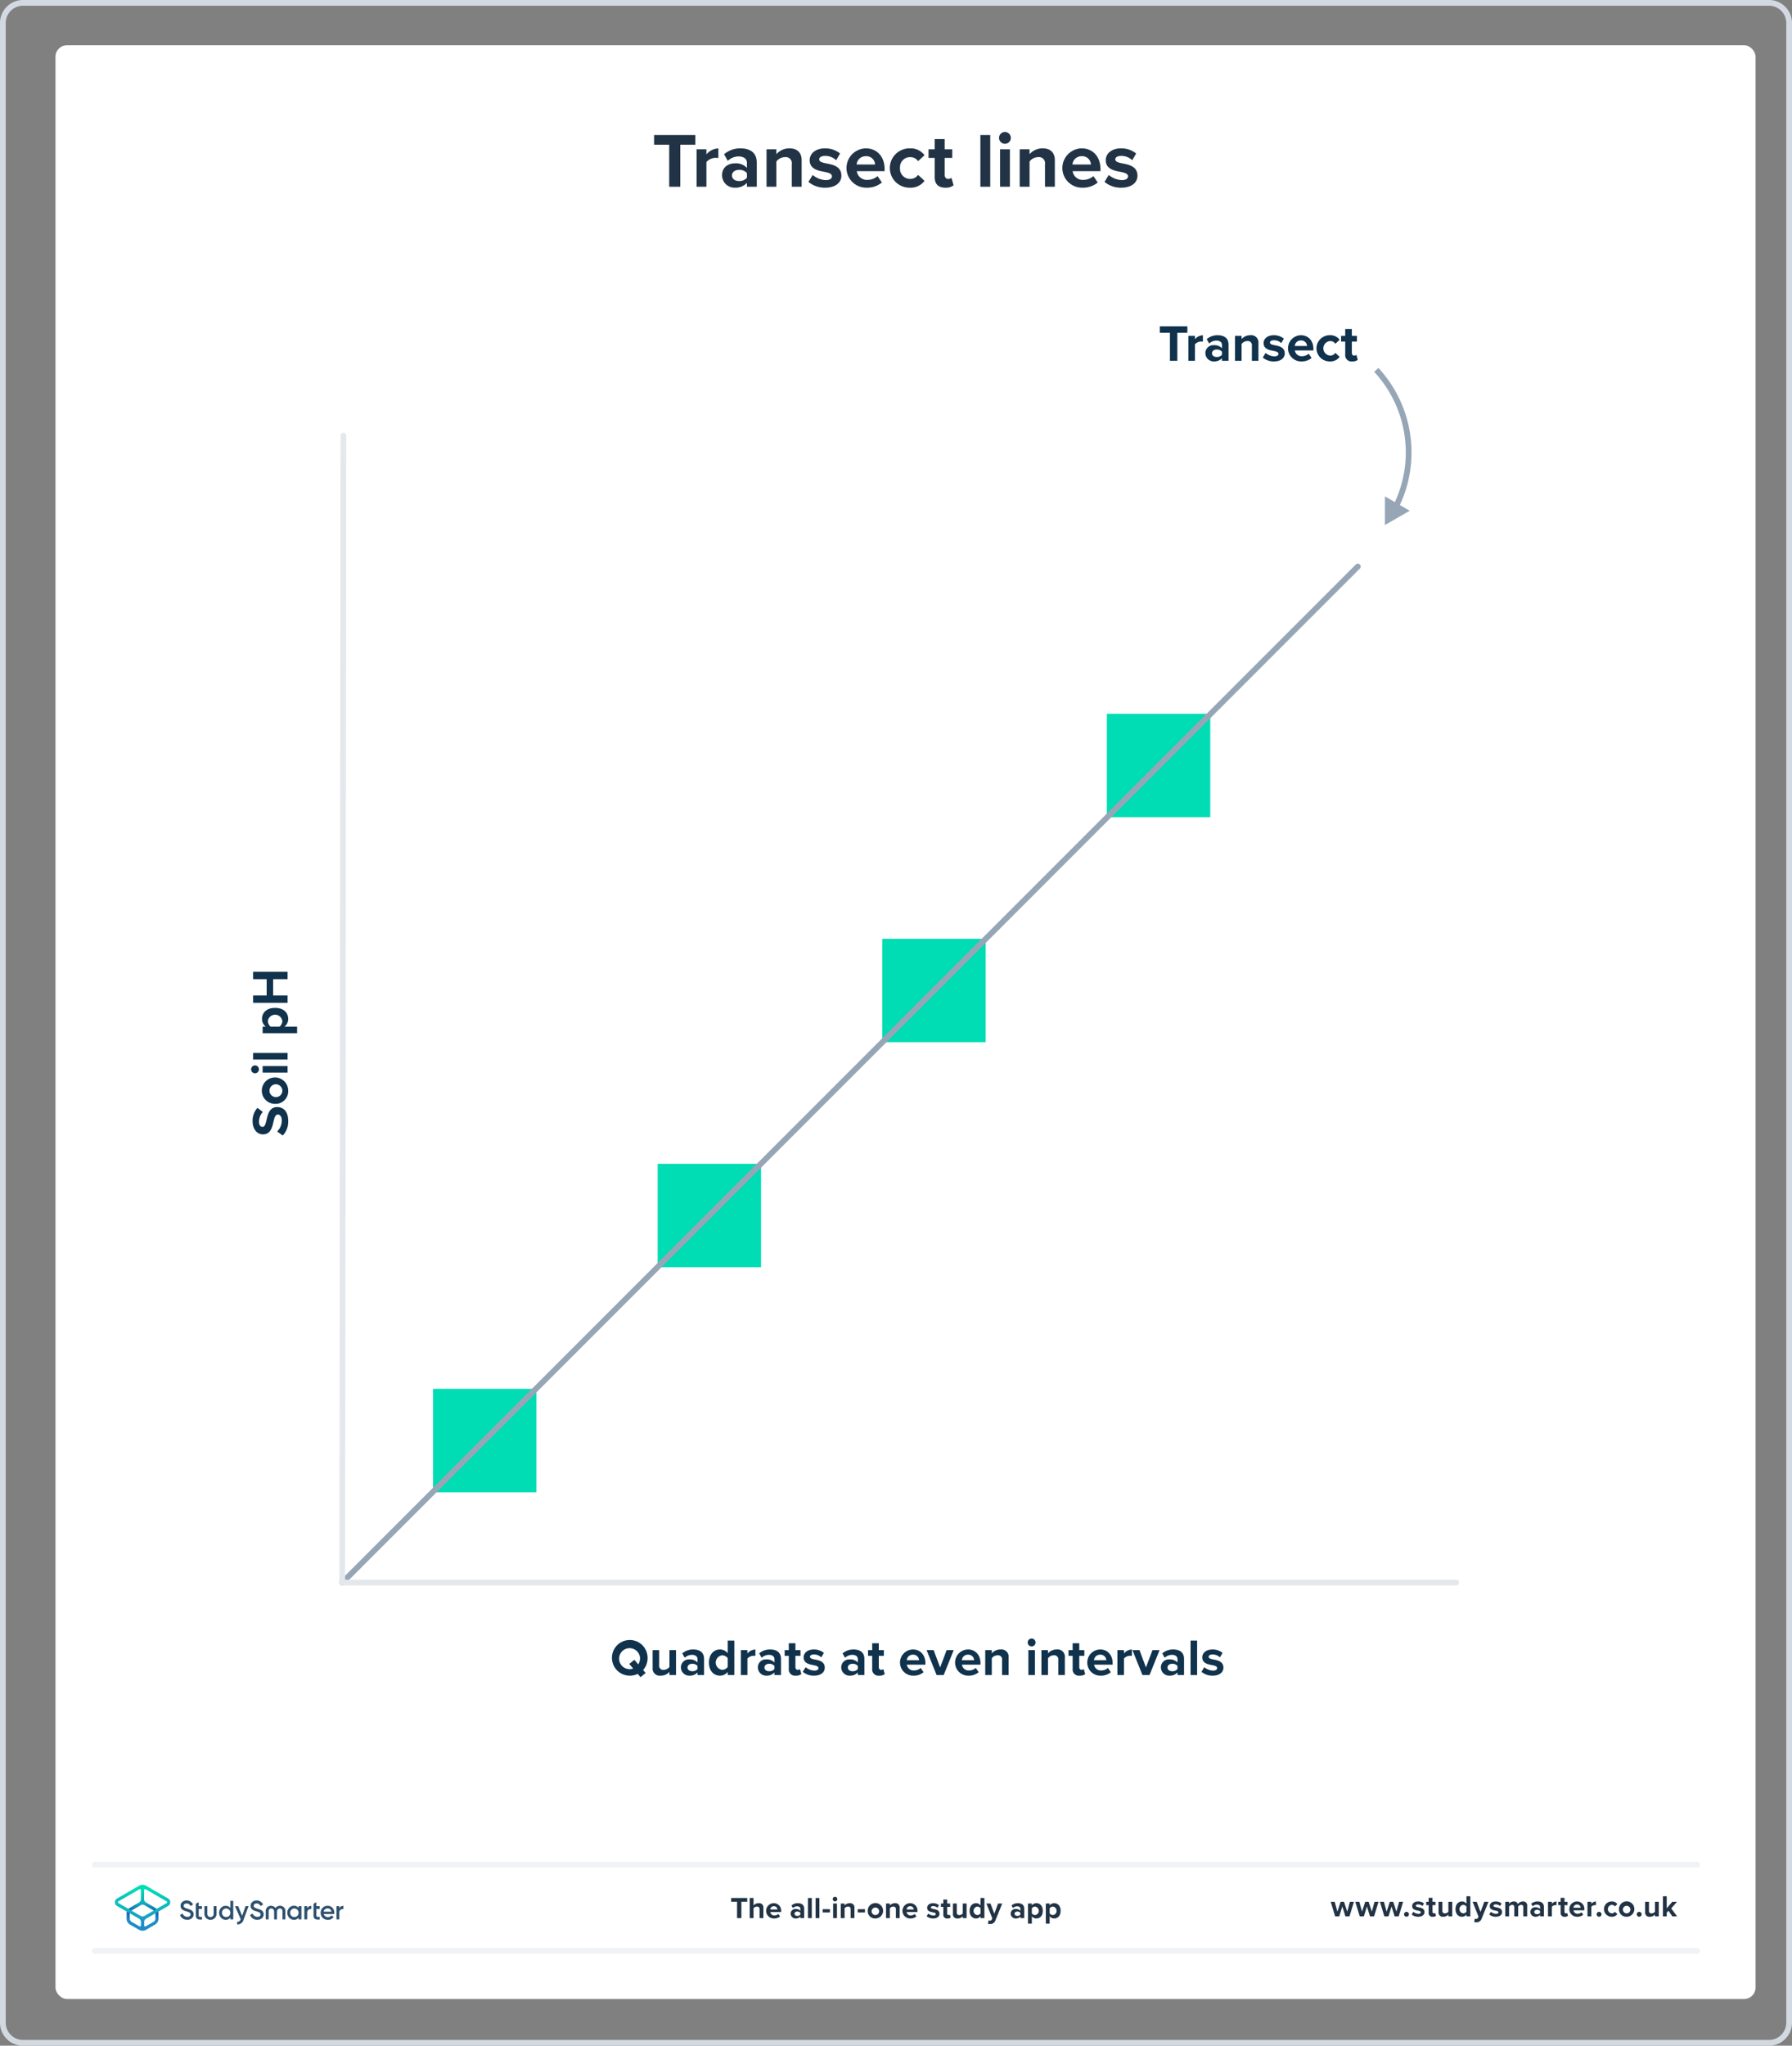 <svg xmlns="http://www.w3.org/2000/svg" xmlns:xlink="http://www.w3.org/1999/xlink" viewBox="0 0 624 712"><rect x="0" y="0" width="624" height="712" fill="#808080" stroke="none"/><defs><style>.a{fill:#fff;}.b{fill:#d2d9e0;}.c{fill:#213345;}.d,.h,.l,.m{fill:none;stroke-width:2px;}.d{stroke:#f0f2f5;stroke-miterlimit:10;}.d,.l,.m{stroke-linecap:round;}.e{fill:#2d506e;}.f{fill:url(#a);}.g{fill:url(#b);}.h,.l{stroke:#96a6b6;}.h,.l,.m{stroke-linejoin:round;}.i{fill:#96a6b6;}.j{fill:#10324c;}.k{fill:#00dcb4;}.m{stroke:#e4e8ec;}</style><linearGradient id="a" x1="49.625" y1="42.244" x2="49.625" y2="54.89" gradientTransform="matrix(1, 0, 0, -1, 0, 712.715)" gradientUnits="userSpaceOnUse"><stop offset="0" stop-color="#1e8cc8"/><stop offset="0.153" stop-color="#1e8cc8"/><stop offset="0.225" stop-color="#1d84c4"/><stop offset="0.336" stop-color="#1b6ebb"/><stop offset="0.4" stop-color="#195fb4"/><stop offset="0.46" stop-color="#176fb6"/><stop offset="0.576" stop-color="#1298bb"/><stop offset="0.634" stop-color="#0fafbe"/><stop offset="0.74" stop-color="#0cb7bc"/><stop offset="0.903" stop-color="#05ccb8"/><stop offset="1" stop-color="#00dcb4"/></linearGradient><linearGradient id="b" x1="49.647" y1="42.217" x2="49.647" y2="54.805" gradientTransform="matrix(1, 0, 0, -1, 0, 712.715)" gradientUnits="userSpaceOnUse"><stop offset="0" stop-color="#1e8cc8"/><stop offset="0.624" stop-color="#0abebe"/><stop offset="0.758" stop-color="#08c3bc"/><stop offset="0.91" stop-color="#04d0b8"/><stop offset="1" stop-color="#00dcb4"/></linearGradient></defs><rect class="a" x="19.319" y="15.745" width="592" height="680" rx="4"/><path class="b" d="M616,2a6.007,6.007,0,0,1,6,6V704a6.007,6.007,0,0,1-6,6H8a6.007,6.007,0,0,1-6-6V8A6.007,6.007,0,0,1,8,2H616m0-2H8A8,8,0,0,0,0,8V704a8,8,0,0,0,8,8H616a8,8,0,0,0,8-8V8a8,8,0,0,0-8-8Z"/><path class="c" d="M468.491,667l-1.07-3.454L466.349,667h-1.428l-1.543-5.07h1.386l.944,3.412,1.113-3.412h1.187l1.112,3.412.945-3.412h1.386l-1.544,5.07Z"/><path class="c" d="M477.058,667l-1.07-3.454L474.917,667H473.489l-1.543-5.07h1.386l.945,3.412,1.112-3.412h1.187l1.112,3.412.945-3.412h1.386L478.476,667Z"/><path class="c" d="M485.625,667l-1.07-3.454L483.483,667h-1.428l-1.543-5.07h1.386l.945,3.412,1.112-3.412h1.187l1.112,3.412.945-3.412h1.386L487.043,667Z"/><path class="c" d="M489.76,665.415a.85.85,0,1,1-.851.851A.86.86,0,0,1,489.76,665.415Z"/><path class="c" d="M492.141,665.404a2.9,2.9,0,0,0,1.753.693c.578,0,.851-.2.851-.515,0-.357-.44-.483-1.018-.599-.871-.168-1.994-.378-1.994-1.585,0-.851.745-1.596,2.078-1.596a3.191,3.191,0,0,1,2.037.692l-.525.914a2.136,2.136,0,0,0-1.501-.588c-.483,0-.798.178-.798.472,0,.315.399.431.966.546.871.168,2.036.399,2.036,1.659,0,.935-.787,1.627-2.193,1.627a3.413,3.413,0,0,1-2.268-.787Z"/><path class="c" d="M497.472,665.74v-2.646h-.84v-1.165h.84v-1.386h1.344v1.386h1.029v1.165h-1.029v2.288c0,.316.168.557.462.557a.73.73,0,0,0,.462-.146l.283,1.008a1.65,1.65,0,0,1-1.112.325A1.268,1.268,0,0,1,497.472,665.74Z"/><path class="c" d="M504.347,667v-.641a2.373,2.373,0,0,1-1.785.767,1.452,1.452,0,0,1-1.638-1.596v-3.601h1.333v3.076a.815.815,0,0,0,.935.934,1.494,1.494,0,0,0,1.155-.577v-3.433h1.333V667Z"/><path class="c" d="M510.642,667v-.641a1.986,1.986,0,0,1-1.565.767c-1.28,0-2.246-.966-2.246-2.656,0-1.658.955-2.666,2.246-2.666a1.954,1.954,0,0,1,1.565.776v-2.582h1.344V667Zm0-3.433a1.465,1.465,0,0,0-1.154-.577,1.489,1.489,0,0,0,0,2.949,1.465,1.465,0,0,0,1.154-.577Z"/><path class="c" d="M513.527,667.787a1.145,1.145,0,0,0,.42.084.672.672,0,0,0,.703-.367l.189-.431-2.058-5.144h1.428l1.323,3.527,1.323-3.527h1.438l-2.383,5.899a1.841,1.841,0,0,1-1.921,1.228,3.643,3.643,0,0,1-.661-.073Z"/><path class="c" d="M519.16,665.404a2.899,2.899,0,0,0,1.753.693c.577,0,.851-.2.851-.515,0-.357-.441-.483-1.019-.599-.871-.168-1.994-.378-1.994-1.585,0-.851.745-1.596,2.078-1.596a3.189,3.189,0,0,1,2.037.692l-.525.914a2.134,2.134,0,0,0-1.501-.588c-.482,0-.798.178-.798.472,0,.315.399.431.966.546.871.168,2.037.399,2.037,1.659,0,.935-.788,1.627-2.194,1.627a3.414,3.414,0,0,1-2.268-.787Z"/><path class="c" d="M530.445,667v-3.202c0-.472-.209-.808-.756-.808a1.343,1.343,0,0,0-1.049.588V667h-1.344v-3.202c0-.472-.211-.808-.756-.808a1.362,1.362,0,0,0-1.051.598V667h-1.333v-5.07h1.333v.661a2.221,2.221,0,0,1,1.659-.787,1.343,1.343,0,0,1,1.407.924,2.149,2.149,0,0,1,1.742-.924,1.353,1.353,0,0,1,1.49,1.532V667Z"/><path class="c" d="M536.281,667v-.525a2.097,2.097,0,0,1-1.607.651,1.689,1.689,0,0,1-1.764-1.68,1.605,1.605,0,0,1,1.764-1.616,2.048,2.048,0,0,1,1.607.619v-.703c0-.515-.442-.851-1.113-.851a2.133,2.133,0,0,0-1.48.599l-.504-.893a3.329,3.329,0,0,1,2.216-.798c1.154,0,2.215.462,2.215,1.921V667Zm0-1.848a1.335,1.335,0,0,0-1.071-.441c-.524,0-.955.284-.955.767,0,.473.431.745.955.745a1.335,1.335,0,0,0,1.071-.44Z"/><path class="c" d="M539.04,667v-5.07h1.333v.692a2.171,2.171,0,0,1,1.617-.808v1.301a1.809,1.809,0,0,0-.367-.031,1.692,1.692,0,0,0-1.25.567V667Z"/><path class="c" d="M543.438,665.74v-2.646h-.84v-1.165h.84v-1.386h1.344v1.386H545.81v1.165h-1.028v2.288c0,.316.168.557.462.557a.73.73,0,0,0,.462-.146l.283,1.008a1.648,1.648,0,0,1-1.112.325A1.268,1.268,0,0,1,543.438,665.74Z"/><path class="c" d="M549.142,661.803a2.543,2.543,0,0,1,2.541,2.792v.294h-3.769a1.366,1.366,0,0,0,1.459,1.176,2.072,2.072,0,0,0,1.355-.504l.588.861a3.129,3.129,0,0,1-2.09.703,2.662,2.662,0,1,1-.084-5.322Zm-1.249,2.184h2.499a1.175,1.175,0,0,0-1.25-1.124A1.219,1.219,0,0,0,547.893,663.987Z"/><path class="c" d="M552.784,667v-5.07h1.333v.692a2.171,2.171,0,0,1,1.617-.808v1.301a1.81,1.81,0,0,0-.367-.031,1.692,1.692,0,0,0-1.25.567V667Z"/><path class="c" d="M556.821,665.415a.85.85,0,1,1-.851.851A.86.86,0,0,1,556.821,665.415Z"/><path class="c" d="M561.19,661.803a2.336,2.336,0,0,1,2.005.924l-.871.808a1.255,1.255,0,0,0-1.07-.545,1.478,1.478,0,0,0,0,2.949,1.28,1.28,0,0,0,1.07-.546l.871.809a2.336,2.336,0,0,1-2.005.924,2.661,2.661,0,1,1,0-5.322Z"/><path class="c" d="M563.743,664.459a2.682,2.682,0,1,1,2.677,2.667A2.568,2.568,0,0,1,563.743,664.459Zm3.978,0a1.308,1.308,0,1,0-1.302,1.48A1.337,1.337,0,0,0,567.721,664.459Z"/><path class="c" d="M570.794,665.415a.85.85,0,1,1-.851.851A.86.86,0,0,1,570.794,665.415Z"/><path class="c" d="M576.28,667v-.641a2.374,2.374,0,0,1-1.785.767,1.452,1.452,0,0,1-1.638-1.596v-3.601h1.334v3.076a.815.815,0,0,0,.934.934,1.494,1.494,0,0,0,1.155-.577v-3.433h1.333V667Z"/><path class="c" d="M582.333,667l-1.344-1.953-.608.651V667h-1.334v-7.002h1.334v4.188l1.921-2.257h1.638l-2.006,2.299L584.002,667Z"/><line class="d" x1="33" y1="679" x2="591" y2="679"/><line class="d" x1="33" y1="649" x2="591" y2="649"/><path class="c" d="M256.657,667.599V661.91H254.61v-1.312h5.585V661.91h-2.037v5.689Z"/><path class="c" d="M264.488,667.599v-3.086c0-.704-.368-.924-.945-.924a1.473,1.473,0,0,0-1.154.598v3.412h-1.334v-7.002h1.334V663.19a2.344,2.344,0,0,1,1.784-.787,1.46,1.46,0,0,1,1.648,1.596v3.601Z"/><path class="c" d="M269.459,662.403a2.542,2.542,0,0,1,2.54,2.792v.294H268.23a1.366,1.366,0,0,0,1.459,1.176,2.071,2.071,0,0,0,1.354-.504l.588.861a3.128,3.128,0,0,1-2.089.703,2.662,2.662,0,1,1-.084-5.322Zm-1.25,2.184h2.499a1.176,1.176,0,0,0-1.249-1.124A1.22,1.22,0,0,0,268.209,664.587Z"/><path class="c" d="M278.694,667.599v-.525a2.097,2.097,0,0,1-1.606.651,1.689,1.689,0,0,1-1.764-1.68,1.605,1.605,0,0,1,1.764-1.616,2.047,2.047,0,0,1,1.606.619v-.703c0-.515-.441-.851-1.113-.851a2.129,2.129,0,0,0-1.48.599l-.504-.893a3.325,3.325,0,0,1,2.215-.798c1.154,0,2.215.462,2.215,1.921v3.275Zm0-1.848a1.335,1.335,0,0,0-1.071-.441c-.524,0-.955.284-.955.767,0,.473.431.745.955.745a1.334,1.334,0,0,0,1.071-.44Z"/><path class="c" d="M281.348,667.599v-7.002h1.333v7.002Z"/><path class="c" d="M283.998,667.599v-7.002h1.334v7.002Z"/><path class="c" d="M286.466,665.626v-1.134h2.519v1.134Z"/><path class="c" d="M289.972,660.986a.798.798,0,1,1,1.596,0,.798.798,0,0,1-1.596,0Zm.137,6.613v-5.07h1.334v5.07Z"/><path class="c" d="M296.193,667.599v-3.065a.822.822,0,0,0-.935-.944,1.445,1.445,0,0,0-1.155.598v3.412H292.77v-5.07h1.333v.661a2.323,2.323,0,0,1,1.774-.787,1.475,1.475,0,0,1,1.649,1.616v3.58Z"/><path class="c" d="M298.673,665.626v-1.134h2.52v1.134Z"/><path class="c" d="M302.144,665.058a2.682,2.682,0,1,1,2.677,2.667A2.568,2.568,0,0,1,302.144,665.058Zm3.979,0a1.308,1.308,0,1,0-1.302,1.48A1.338,1.338,0,0,0,306.123,665.058Z"/><path class="c" d="M311.956,667.599v-3.065a.823.823,0,0,0-.935-.944,1.44,1.44,0,0,0-1.154.598v3.412h-1.334v-5.07h1.334v.661a2.319,2.319,0,0,1,1.773-.787,1.475,1.475,0,0,1,1.649,1.616v3.58Z"/><path class="c" d="M316.927,662.403a2.542,2.542,0,0,1,2.54,2.792v.294h-3.769a1.366,1.366,0,0,0,1.459,1.176,2.071,2.071,0,0,0,1.355-.504l.588.861a3.129,3.129,0,0,1-2.089.703,2.662,2.662,0,1,1-.084-5.322Zm-1.25,2.184h2.499a1.176,1.176,0,0,0-1.249-1.124A1.22,1.22,0,0,0,315.677,664.587Z"/><path class="c" d="M323.255,666.004a2.9,2.9,0,0,0,1.753.693c.578,0,.851-.2.851-.515,0-.357-.44-.483-1.019-.599-.871-.168-1.994-.378-1.994-1.585,0-.851.745-1.596,2.078-1.596a3.19,3.19,0,0,1,2.037.692l-.525.914a2.136,2.136,0,0,0-1.501-.588c-.483,0-.798.178-.798.472,0,.315.399.431.966.546.871.168,2.036.399,2.036,1.659,0,.934-.787,1.627-2.193,1.627a3.414,3.414,0,0,1-2.268-.787Z"/><path class="c" d="M328.481,666.34v-2.646h-.84V662.529h.84v-1.386h1.344v1.386h1.028v1.165h-1.028v2.288c0,.316.168.557.462.557a.73.73,0,0,0,.462-.146l.283,1.008a1.647,1.647,0,0,1-1.112.325A1.268,1.268,0,0,1,328.481,666.34Z"/><path class="c" d="M335.252,667.599v-.641a2.373,2.373,0,0,1-1.785.767,1.452,1.452,0,0,1-1.638-1.596V662.529h1.333v3.076a.815.815,0,0,0,.935.934,1.494,1.494,0,0,0,1.155-.577V662.529h1.333v5.07Z"/><path class="c" d="M341.44,667.599v-.641a1.985,1.985,0,0,1-1.563.767c-1.281,0-2.247-.966-2.247-2.656,0-1.658.955-2.666,2.247-2.666a1.953,1.953,0,0,1,1.563.776v-2.582h1.344v7.002Zm0-3.433a1.465,1.465,0,0,0-1.154-.577,1.489,1.489,0,0,0,0,2.949,1.464,1.464,0,0,0,1.154-.577Z"/><path class="c" d="M344.221,668.386a1.144,1.144,0,0,0,.42.084.671.671,0,0,0,.703-.367l.189-.431-2.057-5.144h1.428l1.322,3.527,1.322-3.527h1.438l-2.383,5.899a1.841,1.841,0,0,1-1.921,1.229,3.644,3.644,0,0,1-.662-.073Z"/><path class="c" d="M355.315,667.599v-.525a2.097,2.097,0,0,1-1.606.651,1.689,1.689,0,0,1-1.764-1.68,1.605,1.605,0,0,1,1.764-1.616,2.047,2.047,0,0,1,1.606.619v-.703c0-.515-.441-.851-1.113-.851a2.129,2.129,0,0,0-1.48.599l-.504-.893a3.325,3.325,0,0,1,2.215-.798c1.154,0,2.215.462,2.215,1.921v3.275Zm0-1.848a1.335,1.335,0,0,0-1.071-.441c-.524,0-.955.284-.955.767,0,.473.431.745.955.745a1.334,1.334,0,0,0,1.071-.44Z"/><path class="c" d="M359.302,669.531h-1.334v-7.002h1.334v.641a1.955,1.955,0,0,1,1.563-.767c1.302,0,2.247.966,2.247,2.655s-.945,2.667-2.247,2.667a1.936,1.936,0,0,1-1.563-.776Zm1.144-5.941a1.491,1.491,0,0,0-1.144.577v1.795a1.522,1.522,0,0,0,1.144.577,1.489,1.489,0,0,0,0-2.949Z"/><path class="c" d="M365.507,669.531h-1.334v-7.002h1.334v.641a1.955,1.955,0,0,1,1.563-.767c1.302,0,2.247.966,2.247,2.655s-.945,2.667-2.247,2.667a1.936,1.936,0,0,1-1.563-.776Zm1.144-5.941a1.491,1.491,0,0,0-1.144.577v1.795a1.522,1.522,0,0,0,1.144.577,1.489,1.489,0,0,0,0-2.949Z"/><path class="e" d="M62.758,666.457l.675-.394a.143.143,0,0,1,.202.068,1.675,1.675,0,0,0,1.507,1.012c.809.09,1.203-.337,1.203-.855a.657.657,0,0,0-.326-.596,5.202,5.202,0,0,0-1.147-.461,4.216,4.216,0,0,1-1.36-.596,1.486,1.486,0,0,1-.63-1.304,1.675,1.675,0,0,1,.607-1.361,2.232,2.232,0,0,1,1.473-.506,2.419,2.419,0,0,1,2.204,1.304.131.131,0,0,1-.056.18l-.652.382a.144.144,0,0,1-.191-.056,1.365,1.365,0,0,0-1.293-.776c-.618,0-1.012.315-1.012.81,0,.483.315.697,1.304,1.012.247.079.427.135.54.18.124.034.281.101.483.18a1.766,1.766,0,0,1,.472.259,1.56,1.56,0,0,1,.663,1.327,1.688,1.688,0,0,1-.641,1.394,2.368,2.368,0,0,1-1.653.506,2.567,2.567,0,0,1-2.406-1.552C62.668,666.569,62.701,666.49,62.758,666.457Z"/><path class="e" d="M80.332,661.588h.776a.106.106,0,0,1,.113.112v6.24a.106.106,0,0,1-.113.112h-.776a.106.106,0,0,1-.112-.112v-.551a1.863,1.863,0,0,1-1.619.787,2.211,2.211,0,0,1-1.63-.697,2.56,2.56,0,0,1,0-3.463,2.153,2.153,0,0,1,1.63-.697,1.896,1.896,0,0,1,1.619.776v-2.395A.113.113,0,0,1,80.332,661.588Zm-1.574,5.633a1.415,1.415,0,0,0,1.046-.416,1.449,1.449,0,0,0,.416-1.068,1.441,1.441,0,0,0-1.462-1.484,1.382,1.382,0,0,0-1.046.427,1.423,1.423,0,0,0-.416,1.057,1.467,1.467,0,0,0,.416,1.068A1.415,1.415,0,0,0,78.758,667.221Z"/><path class="e" d="M85.65,663.432h.787a.087.087,0,0,1,.079.124L84.829,668.11a2.201,2.201,0,0,1-2.125,1.709.145.145,0,0,1-.135-.135v-.686a.113.113,0,0,1,.113-.112c.562,0,.888-.304,1.124-.911l-.596-1.372-1.315-3.036a.092.092,0,0,1,.079-.124h.821a.208.208,0,0,1,.191.124l1.327,3.227,1.136-3.216A.216.216,0,0,1,85.65,663.432Z"/><path class="e" d="M73.293,668.177a2.037,2.037,0,0,1-2.103-1.979v-2.654a.106.106,0,0,1,.113-.112h.776a.106.106,0,0,1,.112.112v2.44a1.112,1.112,0,1,0,2.204,0v-2.44a.106.106,0,0,1,.113-.112h.776a.106.106,0,0,1,.112.112v2.654A2.044,2.044,0,0,1,73.293,668.177Z"/><path class="e" d="M70.336,664.287v-.742a.106.106,0,0,0-.112-.112H69.189v-1.248a.092.092,0,0,0-.135-.079l-.776.45a.164.164,0,0,0-.079.146v3.913c0,1.034.439,1.484,1.529,1.484h.506a.106.106,0,0,0,.112-.113v-.697a.106.106,0,0,0-.112-.112h-.348c-.461,0-.686-.101-.686-.562v-2.215h1.034A.12.12,0,0,0,70.336,664.287Z"/><path class="e" d="M87.145,666.457l.675-.394a.142.142,0,0,1,.202.068,1.675,1.675,0,0,0,1.507,1.012c.809.09,1.203-.337,1.203-.855a.657.657,0,0,0-.326-.596,5.202,5.202,0,0,0-1.147-.461,4.216,4.216,0,0,1-1.361-.596,1.486,1.486,0,0,1-.63-1.304,1.675,1.675,0,0,1,.607-1.361,2.232,2.232,0,0,1,1.473-.506,2.42,2.42,0,0,1,2.204,1.304.131.131,0,0,1-.056.18l-.652.382a.144.144,0,0,1-.191-.056,1.365,1.365,0,0,0-1.293-.776c-.618,0-1.012.315-1.012.81,0,.483.315.697,1.304,1.012.247.079.427.135.54.18.124.034.281.101.483.18a1.766,1.766,0,0,1,.472.259,1.56,1.56,0,0,1,.663,1.327,1.688,1.688,0,0,1-.641,1.394,2.368,2.368,0,0,1-1.653.506,2.567,2.567,0,0,1-2.406-1.552A.104.104,0,0,1,87.145,666.457Z"/><path class="e" d="M111.308,664.287v-.742a.106.106,0,0,0-.112-.112h-1.034v-1.248a.092.092,0,0,0-.135-.079l-.776.45a.164.164,0,0,0-.079.146v3.913c0,1.034.439,1.484,1.529,1.484h.506a.106.106,0,0,0,.112-.113v-.697a.106.106,0,0,0-.112-.112h-.349c-.461,0-.686-.101-.686-.562v-2.215h1.034A.12.12,0,0,0,111.308,664.287Z"/><path class="e" d="M97.501,663.308a1.93,1.93,0,0,0-1.563.776,1.931,1.931,0,0,0-1.563-.776,1.765,1.765,0,0,0-1.833,1.878v2.755a.106.106,0,0,0,.113.112h.776a.106.106,0,0,0,.112-.112v-2.687c0-.641.337-1.012.9-1.012.618,0,1.012.405,1.012,1.226v2.474a.106.106,0,0,0,.112.112h.776a.106.106,0,0,0,.113-.112v-2.474c0-.81.394-1.226,1.012-1.226.551,0,.9.371.9,1.012v2.687a.106.106,0,0,0,.113.112h.776a.106.106,0,0,0,.112-.112v-2.755A1.798,1.798,0,0,0,97.501,663.308Z"/><path class="e" d="M104.079,663.432h.776a.106.106,0,0,1,.113.112v4.396a.106.106,0,0,1-.113.112h-.776a.106.106,0,0,1-.112-.112v-.551a1.863,1.863,0,0,1-1.619.787,2.181,2.181,0,0,1-1.63-.708,2.56,2.56,0,0,1,0-3.463,2.164,2.164,0,0,1,1.63-.708,1.882,1.882,0,0,1,1.619.776v-.54A.12.12,0,0,1,104.079,663.432Zm-1.574,3.789a1.415,1.415,0,0,0,1.046-.416,1.449,1.449,0,0,0,.416-1.068,1.441,1.441,0,0,0-1.462-1.484,1.382,1.382,0,0,0-1.046.427,1.423,1.423,0,0,0-.416,1.057,1.467,1.467,0,0,0,.416,1.068A1.415,1.415,0,0,0,102.505,667.221Z"/><path class="e" d="M106.991,664.208a1.371,1.371,0,0,1,1.304-.855.106.106,0,0,1,.113.112v.843a.106.106,0,0,1-.113.112,1.443,1.443,0,0,0-.888.281,1.179,1.179,0,0,0-.427,1.012v2.226a.106.106,0,0,1-.112.112h-.776a.106.106,0,0,1-.112-.112v-4.396a.106.106,0,0,1,.112-.112h.776a.106.106,0,0,1,.112.112v.663Z"/><path class="e" d="M118.167,664.208a1.371,1.371,0,0,1,1.304-.855.106.106,0,0,1,.113.112v.843a.106.106,0,0,1-.113.112,1.443,1.443,0,0,0-.888.281,1.179,1.179,0,0,0-.427,1.012v2.226a.106.106,0,0,1-.112.112h-.776a.106.106,0,0,1-.112-.112v-4.396a.106.106,0,0,1,.112-.112h.776a.106.106,0,0,1,.112.112v.663Z"/><path class="e" d="M112.703,666.176a1.554,1.554,0,0,0,2.62.596.122.122,0,0,1,.146-.034l.63.371a.104.104,0,0,1,.034.157,2.285,2.285,0,0,1-1.956.911,2.504,2.504,0,0,1-1.821-.686,2.528,2.528,0,0,1-.011-3.474,2.33,2.33,0,0,1,1.754-.708,2.167,2.167,0,0,1,1.664.708,2.458,2.458,0,0,1,.652,1.732c0,.079-.011.191-.022.315a.119.119,0,0,1-.112.101h-3.576Zm2.71-.821a1.28,1.28,0,0,0-1.327-1.136,1.34,1.34,0,0,0-1.394,1.136Z"/><path class="f" d="M50.209,671.112l.517-.641,2.732-1.574a1.308,1.308,0,0,0,.652-1.136V666.052a1.239,1.239,0,0,0-.045-.349l-.337-.573a1.324,1.324,0,0,0-.281-.214l-3.148-1.821a1.355,1.355,0,0,0-.652-.18,1.214,1.214,0,0,0-.652.18l-3.148,1.821a1.687,1.687,0,0,0-.281.214l-.337.573a1.188,1.188,0,0,0-.045.349v1.709a1.308,1.308,0,0,0,.652,1.136l2.732,1.574.461.708-.54.528-3.238-1.867a2.356,2.356,0,0,1-1.181-2.046V666.03a2.645,2.645,0,0,1,.146-.832v-.011l.371-.652.011-.011a2.108,2.108,0,0,1,.641-.54L48.41,662.15a1.308,1.308,0,0,0,.652-1.136v-3.182l.528-.618.585.618v3.171a1.308,1.308,0,0,0,.652,1.136l3.171,1.833a2.48,2.48,0,0,1,.641.54l.011.011.371.652.011.022a2.36,2.36,0,0,1,.146.832v1.765a2.357,2.357,0,0,1-1.181,2.046L50.76,671.708Z"/><path class="g" d="M49.647,672a2.409,2.409,0,0,1-1.181-.315l-.034-.022.045-1.259.079.045a.329.329,0,0,0,.18.045.35.35,0,0,0,.348-.348V668.93a1.308,1.308,0,0,0-.652-1.136l-7.691-4.43a1.498,1.498,0,0,1,0-2.586l7.724-4.464a2.371,2.371,0,0,1,2.361,0l7.725,4.464a1.498,1.498,0,0,1,0,2.586l-7.691,4.441a1.308,1.308,0,0,0-.652,1.136v1.214a.356.356,0,0,0,.101.259.349.349,0,0,0,.247.101.355.355,0,0,0,.18-.045l.079-.045.045,1.259-.034.022A2.656,2.656,0,0,1,49.647,672Zm-.911-14.493a.355.355,0,0,0-.18.045l-7.309,4.216a.346.346,0,0,0,0,.607l7.736,4.464a1.356,1.356,0,0,0,.652.18,1.214,1.214,0,0,0,.652-.18l7.736-4.464a.346.346,0,0,0,0-.607l-7.309-4.216a.329.329,0,0,0-.18-.045.35.35,0,0,0-.349.348v.056H49.074v-.056A.328.328,0,0,0,48.736,657.507Z"/><path class="c" d="M233.027,65V50.37h-5.264V46.996h14.36V50.37h-5.236V65Z"/><path class="c" d="M242.557,65V51.963h3.429v1.782a5.576,5.576,0,0,1,4.156-2.079v3.347a4.528,4.528,0,0,0-.944-.081,4.345,4.345,0,0,0-3.212,1.458V65Z"/><path class="c" d="M260.094,65v-1.35a5.395,5.395,0,0,1-4.13,1.673,4.343,4.343,0,0,1-4.534-4.319c0-3.05,2.456-4.157,4.534-4.157a5.268,5.268,0,0,1,4.13,1.593V56.633c0-1.323-1.134-2.187-2.861-2.187a5.484,5.484,0,0,0-3.806,1.539L252.131,53.69a8.554,8.554,0,0,1,5.695-2.051c2.97,0,5.695,1.188,5.695,4.939V65Zm0-4.751a3.429,3.429,0,0,0-2.753-1.133c-1.35,0-2.456.729-2.456,1.97,0,1.215,1.106,1.917,2.456,1.917a3.428,3.428,0,0,0,2.753-1.134Z"/><path class="c" d="M275.714,65V57.118a2.115,2.115,0,0,0-2.402-2.429,3.71,3.71,0,0,0-2.969,1.539V65h-3.429V51.963h3.429v1.701a5.968,5.968,0,0,1,4.561-2.024c2.861,0,4.238,1.62,4.238,4.157V65Z"/><path class="c" d="M282.993,60.897a7.458,7.458,0,0,0,4.508,1.782c1.484,0,2.187-.513,2.187-1.323,0-.918-1.134-1.242-2.619-1.539-2.24-.432-5.128-.972-5.128-4.076,0-2.187,1.916-4.103,5.345-4.103a8.194,8.194,0,0,1,5.236,1.781l-1.35,2.349a5.501,5.501,0,0,0-3.86-1.512c-1.241,0-2.052.459-2.052,1.215,0,.81,1.026,1.106,2.483,1.403,2.241.432,5.237,1.026,5.237,4.265,0,2.402-2.025,4.184-5.642,4.184A8.776,8.776,0,0,1,281.508,63.3Z"/><path class="c" d="M301.501,51.639c3.887,0,6.532,2.915,6.532,7.18v.755h-9.69a3.513,3.513,0,0,0,3.752,3.023,5.327,5.327,0,0,0,3.482-1.296l1.512,2.214a8.034,8.034,0,0,1-5.371,1.808,6.843,6.843,0,1,1-.216-13.685Zm-3.213,5.614h6.425a3.02,3.02,0,0,0-3.212-2.888A3.134,3.134,0,0,0,298.288,57.253Z"/><path class="c" d="M316.776,51.639a6.009,6.009,0,0,1,5.156,2.376l-2.24,2.078a3.225,3.225,0,0,0-2.754-1.403,3.484,3.484,0,0,0-3.537,3.779,3.507,3.507,0,0,0,3.537,3.806,3.291,3.291,0,0,0,2.754-1.404l2.24,2.079a6.01,6.01,0,0,1-5.156,2.375,6.843,6.843,0,1,1,0-13.685Z"/><path class="c" d="M325.488,61.761V54.959h-2.159V51.963h2.159V48.4h3.455v3.563h2.646v2.996h-2.646v5.885c0,.809.433,1.431,1.188,1.431a1.873,1.873,0,0,0,1.188-.378l.729,2.591a4.234,4.234,0,0,1-2.861.836C326.784,65.324,325.488,64.082,325.488,61.761Z"/><path class="c" d="M341.382,65V46.996h3.429V65Z"/><path class="c" d="M347.881,47.995a2.051,2.051,0,1,1,2.052,2.051A2.068,2.068,0,0,1,347.881,47.995ZM348.231,65V51.963H351.66V65Z"/><path class="c" d="M363.88,65V57.118a2.115,2.115,0,0,0-2.402-2.429,3.71,3.71,0,0,0-2.969,1.539V65H355.08V51.963h3.429v1.701a5.968,5.968,0,0,1,4.561-2.024c2.861,0,4.238,1.62,4.238,4.157V65Z"/><path class="c" d="M376.666,51.639c3.887,0,6.532,2.915,6.532,7.18v.755h-9.69a3.513,3.513,0,0,0,3.752,3.023,5.327,5.327,0,0,0,3.481-1.296l1.512,2.214a8.034,8.034,0,0,1-5.371,1.808,6.843,6.843,0,1,1-.216-13.685Zm-3.213,5.614h6.425a3.02,3.02,0,0,0-3.212-2.888A3.134,3.134,0,0,0,373.453,57.253Z"/><path class="c" d="M386.091,60.897a7.458,7.458,0,0,0,4.508,1.782c1.484,0,2.187-.513,2.187-1.323,0-.918-1.134-1.242-2.619-1.539-2.24-.432-5.128-.972-5.128-4.076,0-2.187,1.916-4.103,5.345-4.103a8.193,8.193,0,0,1,5.236,1.781l-1.35,2.349a5.501,5.501,0,0,0-3.86-1.512c-1.241,0-2.051.459-2.051,1.215,0,.81,1.025,1.106,2.482,1.403,2.241.432,5.237,1.026,5.237,4.265,0,2.402-2.024,4.184-5.642,4.184a8.776,8.776,0,0,1-5.831-2.024Z"/><path class="h" d="M479.246,128.735a42.266,42.266,0,0,1,6.694,47.849"/><polygon class="i" points="482.264 172.764 482.246 182.735 490.891 177.767 482.264 172.764"/><path class="j" d="M407.39,125.579v-9.751h-3.509v-2.249h9.571v2.249h-3.49v9.751Z"/><path class="j" d="M413.812,125.579v-8.689h2.284v1.188a3.72,3.72,0,0,1,2.77-1.386v2.232a3.006,3.006,0,0,0-.629-.055,2.898,2.898,0,0,0-2.142.972v5.739Z"/><path class="j" d="M425.506,125.579v-.899a3.598,3.598,0,0,1-2.753,1.115,2.895,2.895,0,0,1-3.022-2.879,2.752,2.752,0,0,1,3.022-2.77,3.515,3.515,0,0,1,2.753,1.062v-1.205c0-.882-.756-1.457-1.908-1.457a3.656,3.656,0,0,0-2.536,1.025l-.863-1.529a5.7,5.7,0,0,1,3.796-1.367c1.979,0,3.796.791,3.796,3.292v5.613Zm0-3.166a2.288,2.288,0,0,0-1.836-.756c-.898,0-1.637.485-1.637,1.313,0,.81.738,1.277,1.637,1.277a2.288,2.288,0,0,0,1.836-.756Z"/><path class="j" d="M435.922,125.579v-5.253a1.41,1.41,0,0,0-1.602-1.619,2.471,2.471,0,0,0-1.978,1.025v5.847h-2.285v-8.689h2.285v1.134a3.975,3.975,0,0,1,3.04-1.35,2.527,2.527,0,0,1,2.824,2.771v6.135Z"/><path class="j" d="M440.707,122.844a4.973,4.973,0,0,0,3.004,1.187c.99,0,1.457-.342,1.457-.881,0-.612-.755-.828-1.744-1.025-1.494-.288-3.418-.647-3.418-2.717,0-1.457,1.277-2.734,3.562-2.734a5.46,5.46,0,0,1,3.49,1.188l-.899,1.564a3.666,3.666,0,0,0-2.572-1.007c-.828,0-1.367.306-1.367.809,0,.539.683.737,1.654.936,1.494.288,3.49.684,3.49,2.842,0,1.601-1.35,2.789-3.76,2.789a5.846,5.846,0,0,1-3.886-1.35Z"/><path class="j" d="M452.994,116.674c2.59,0,4.354,1.942,4.354,4.785v.504h-6.459a2.342,2.342,0,0,0,2.502,2.015,3.554,3.554,0,0,0,2.32-.863l1.008,1.476a5.359,5.359,0,0,1-3.58,1.205,4.561,4.561,0,1,1-.145-9.121Zm-2.141,3.742h4.281a2.012,2.012,0,0,0-2.141-1.925A2.087,2.087,0,0,0,450.853,120.416Z"/><path class="j" d="M463.05,116.674a4.004,4.004,0,0,1,3.436,1.583l-1.493,1.386a2.149,2.149,0,0,0-1.835-.935,2.534,2.534,0,0,0,0,5.055,2.192,2.192,0,0,0,1.835-.935l1.493,1.386a4.004,4.004,0,0,1-3.436,1.583,4.561,4.561,0,1,1,0-9.121Z"/><path class="j" d="M468.428,123.42v-4.533H466.99v-1.997h1.438v-2.375h2.303v2.375h1.763v1.997h-1.763v3.922c0,.539.288.953.792.953a1.244,1.244,0,0,0,.791-.252l.486,1.728a2.821,2.821,0,0,1-1.907.558A2.172,2.172,0,0,1,468.428,123.42Z"/><path class="j" d="M96.507,393.809a5.261,5.261,0,0,0,1.619-3.814c0-1.402-.666-2.086-1.35-2.086-.899,0-1.205,1.043-1.529,2.428-.449,1.961-.989,4.481-3.67,4.481-1.996,0-3.615-1.728-3.615-4.552a6.674,6.674,0,0,1,1.673-4.678l1.871,1.421a5.122,5.122,0,0,0-1.313,3.437c0,1.151.504,1.763,1.224,1.763.81,0,1.062-1.007,1.385-2.393.45-1.979,1.044-4.497,3.706-4.497,2.194,0,3.85,1.564,3.85,4.803a6.918,6.918,0,0,1-1.906,5.092Z"/><path class="j" d="M95.787,384.203a4.596,4.596,0,1,1,4.569-4.587A4.401,4.401,0,0,1,95.787,384.203Zm0-6.818a2.242,2.242,0,1,0,2.537,2.231A2.294,2.294,0,0,0,95.787,377.385Z"/><path class="j" d="M88.806,373.554a1.367,1.367,0,1,1,1.368-1.367A1.379,1.379,0,0,1,88.806,373.554Zm11.334-.234H91.451v-2.284H100.14Z"/><path class="j" d="M100.14,368.769H88.141v-2.285H100.14Z"/><path class="j" d="M103.451,357.328v2.285h-12v-2.285h1.098a3.357,3.357,0,0,1-1.313-2.681c0-2.231,1.655-3.85,4.552-3.85s4.569,1.619,4.569,3.85a3.32,3.32,0,0,1-1.331,2.681Zm-10.183-1.961a2.56,2.56,0,0,0,.989,1.961h3.076a2.617,2.617,0,0,0,.99-1.961,2.553,2.553,0,0,0-5.056,0Z"/><path class="j" d="M100.14,340.814H95.103v5.667H100.14v2.555H88.141v-2.555h4.713v-5.667H88.141v-2.572H100.14Z"/><path class="j" d="M223.935,581.255l.882,1.025-1.781,1.458-.954-1.134a6.735,6.735,0,0,1-2.86.611,6.207,6.207,0,1,1,6.279-6.206A6.191,6.191,0,0,1,223.935,581.255Zm-3.454-.521-1.367-1.601,1.781-1.439,1.367,1.601a4.287,4.287,0,0,0,.612-2.284,3.654,3.654,0,1,0-3.652,3.939A3.565,3.565,0,0,0,220.481,580.733Z"/><path class="j" d="M233.111,583V581.903a4.068,4.068,0,0,1-3.058,1.312,2.488,2.488,0,0,1-2.807-2.734V574.31h2.285v5.271a1.397,1.397,0,0,0,1.601,1.601,2.557,2.557,0,0,0,1.979-.99V574.31h2.285V583Z"/><path class="j" d="M242.881,583V582.1a3.594,3.594,0,0,1-2.752,1.115,2.895,2.895,0,0,1-3.022-2.878,2.752,2.752,0,0,1,3.022-2.77,3.51,3.51,0,0,1,2.752,1.062v-1.206c0-.881-.756-1.457-1.907-1.457a3.657,3.657,0,0,0-2.537,1.025l-.863-1.529a5.705,5.705,0,0,1,3.796-1.367c1.979,0,3.796.792,3.796,3.293V583Zm0-3.166a2.286,2.286,0,0,0-1.835-.756c-.899,0-1.637.486-1.637,1.313,0,.81.738,1.277,1.637,1.277a2.286,2.286,0,0,0,1.835-.756Z"/><path class="j" d="M253.405,583V581.903a3.41,3.41,0,0,1-2.68,1.312c-2.195,0-3.85-1.655-3.85-4.551,0-2.843,1.637-4.57,3.85-4.57a3.345,3.345,0,0,1,2.68,1.332v-4.426h2.303V583Zm0-5.883a2.513,2.513,0,0,0-1.979-.989,2.553,2.553,0,0,0,0,5.056,2.511,2.511,0,0,0,1.979-.99Z"/><path class="j" d="M257.975,583V574.31H260.26v1.188a3.718,3.718,0,0,1,2.771-1.385v2.23a3.017,3.017,0,0,0-.629-.054,2.897,2.897,0,0,0-2.141.972V583Z"/><path class="j" d="M269.669,583V582.1a3.594,3.594,0,0,1-2.752,1.115,2.895,2.895,0,0,1-3.022-2.878,2.752,2.752,0,0,1,3.022-2.77,3.51,3.51,0,0,1,2.752,1.062v-1.206c0-.881-.756-1.457-1.907-1.457a3.657,3.657,0,0,0-2.537,1.025l-.863-1.529a5.705,5.705,0,0,1,3.796-1.367c1.979,0,3.796.792,3.796,3.293V583Zm0-3.166a2.285,2.285,0,0,0-1.835-.756c-.899,0-1.637.486-1.637,1.313,0,.81.738,1.277,1.637,1.277a2.285,2.285,0,0,0,1.835-.756Z"/><path class="j" d="M274.671,580.841v-4.534h-1.439V574.31h1.439v-2.374h2.303V574.31h1.763v1.997h-1.763v3.922c0,.54.288.954.791.954a1.25,1.25,0,0,0,.792-.252l.485,1.726a2.82,2.82,0,0,1-1.907.558A2.171,2.171,0,0,1,274.671,580.841Z"/><path class="j" d="M280.536,580.265a4.973,4.973,0,0,0,3.004,1.188c.989,0,1.457-.342,1.457-.882,0-.611-.755-.827-1.745-1.025-1.494-.288-3.418-.647-3.418-2.716,0-1.458,1.277-2.735,3.562-2.735a5.461,5.461,0,0,1,3.49,1.188l-.899,1.565a3.667,3.667,0,0,0-2.573-1.008c-.828,0-1.367.307-1.367.809,0,.54.684.738,1.655.936,1.493.288,3.49.684,3.49,2.843,0,1.601-1.349,2.788-3.76,2.788a5.853,5.853,0,0,1-3.886-1.349Z"/><path class="j" d="M298.707,583V582.1a3.594,3.594,0,0,1-2.752,1.115,2.895,2.895,0,0,1-3.022-2.878,2.752,2.752,0,0,1,3.022-2.77,3.51,3.51,0,0,1,2.752,1.062v-1.206c0-.881-.756-1.457-1.907-1.457a3.657,3.657,0,0,0-2.537,1.025l-.863-1.529a5.705,5.705,0,0,1,3.796-1.367c1.979,0,3.796.792,3.796,3.293V583Zm0-3.166a2.285,2.285,0,0,0-1.835-.756c-.899,0-1.637.486-1.637,1.313,0,.81.738,1.277,1.637,1.277a2.285,2.285,0,0,0,1.835-.756Z"/><path class="j" d="M303.708,580.841v-4.534h-1.439V574.31h1.439v-2.374h2.303V574.31h1.763v1.997h-1.763v3.922c0,.54.288.954.791.954a1.247,1.247,0,0,0,.791-.252l.486,1.726a2.82,2.82,0,0,1-1.907.558A2.171,2.171,0,0,1,303.708,580.841Z"/><path class="j" d="M317.885,574.095c2.591,0,4.354,1.943,4.354,4.786v.503H315.78a2.341,2.341,0,0,0,2.5,2.016,3.554,3.554,0,0,0,2.321-.864l1.008,1.476a5.357,5.357,0,0,1-3.58,1.205,4.561,4.561,0,1,1-.144-9.121Zm-2.141,3.742h4.281a2.012,2.012,0,0,0-2.141-1.925A2.089,2.089,0,0,0,315.744,577.837Z"/><path class="j" d="M326.143,583l-3.49-8.689h2.446l2.267,6.045,2.267-6.045h2.465L328.607,583Z"/><path class="j" d="M337.063,574.095c2.59,0,4.354,1.943,4.354,4.786v.503h-6.459a2.342,2.342,0,0,0,2.501,2.016,3.551,3.551,0,0,0,2.32-.864l1.008,1.476a5.355,5.355,0,0,1-3.58,1.205,4.561,4.561,0,1,1-.143-9.121Zm-2.141,3.742h4.281a2.013,2.013,0,0,0-2.141-1.925A2.087,2.087,0,0,0,334.923,577.837Z"/><path class="j" d="M348.937,583v-5.253a1.41,1.41,0,0,0-1.602-1.619,2.475,2.475,0,0,0-1.978,1.025V583H343.072V574.31h2.285v1.134a3.977,3.977,0,0,1,3.04-1.35,2.527,2.527,0,0,1,2.824,2.77V583Z"/><path class="j" d="M357.861,571.666a1.367,1.367,0,1,1,1.367,1.368A1.379,1.379,0,0,1,357.861,571.666ZM358.094,583V574.31H360.38V583Z"/><path class="j" d="M368.511,583v-5.253a1.41,1.41,0,0,0-1.601-1.619,2.475,2.475,0,0,0-1.979,1.025V583h-2.285V574.31h2.285v1.134a3.977,3.977,0,0,1,3.04-1.35,2.527,2.527,0,0,1,2.824,2.77V583Z"/><path class="j" d="M373.512,580.841v-4.534h-1.438V574.31h1.438v-2.374h2.303V574.31h1.764v1.997h-1.764v3.922c0,.54.288.954.792.954a1.244,1.244,0,0,0,.791-.252l.486,1.726a2.821,2.821,0,0,1-1.907.558A2.172,2.172,0,0,1,373.512,580.841Z"/><path class="j" d="M383.084,574.095c2.591,0,4.354,1.943,4.354,4.786v.503h-6.458a2.341,2.341,0,0,0,2.5,2.016,3.554,3.554,0,0,0,2.321-.864l1.008,1.476a5.357,5.357,0,0,1-3.58,1.205,4.561,4.561,0,1,1-.144-9.121Zm-2.141,3.742h4.281a2.012,2.012,0,0,0-2.141-1.925A2.089,2.089,0,0,0,380.943,577.837Z"/><path class="j" d="M389.094,583V574.31h2.284v1.188a3.719,3.719,0,0,1,2.771-1.385v2.23a3.007,3.007,0,0,0-.629-.054,2.898,2.898,0,0,0-2.142.972V583Z"/><path class="j" d="M397.819,583l-3.49-8.689h2.446l2.267,6.045,2.267-6.045h2.465L400.283,583Z"/><path class="j" d="M410.016,583V582.1a3.594,3.594,0,0,1-2.753,1.115,2.895,2.895,0,0,1-3.022-2.878,2.752,2.752,0,0,1,3.022-2.77,3.512,3.512,0,0,1,2.753,1.062v-1.206c0-.881-.756-1.457-1.907-1.457a3.658,3.658,0,0,0-2.537,1.025l-.863-1.529a5.705,5.705,0,0,1,3.796-1.367c1.98,0,3.796.792,3.796,3.293V583Zm0-3.166a2.285,2.285,0,0,0-1.835-.756c-.899,0-1.638.486-1.638,1.313,0,.81.738,1.277,1.638,1.277a2.285,2.285,0,0,0,1.835-.756Z"/><path class="j" d="M414.568,583v-11.999h2.284V583Z"/><path class="j" d="M419.353,580.265a4.973,4.973,0,0,0,3.005,1.188c.989,0,1.457-.342,1.457-.882,0-.611-.756-.827-1.745-1.025-1.493-.288-3.418-.647-3.418-2.716,0-1.458,1.277-2.735,3.562-2.735a5.46,5.46,0,0,1,3.49,1.188l-.899,1.565a3.665,3.665,0,0,0-2.572-1.008c-.828,0-1.367.307-1.367.809,0,.54.684.738,1.655.936,1.493.288,3.489.684,3.489,2.843,0,1.601-1.349,2.788-3.76,2.788a5.854,5.854,0,0,1-3.886-1.349Z"/><rect class="k" x="150.791" y="483.383" width="36" height="36"/><rect class="k" x="229.005" y="405.065" width="36" height="36"/><rect class="k" x="307.218" y="326.748" width="36" height="36"/><rect class="k" x="385.432" y="248.431" width="36" height="36"/><line class="l" x1="119.169" y1="550.827" x2="472.807" y2="197.19"/><polyline class="m" points="119.584 151.604 119.169 550.827 507.055 550.827"/></svg>